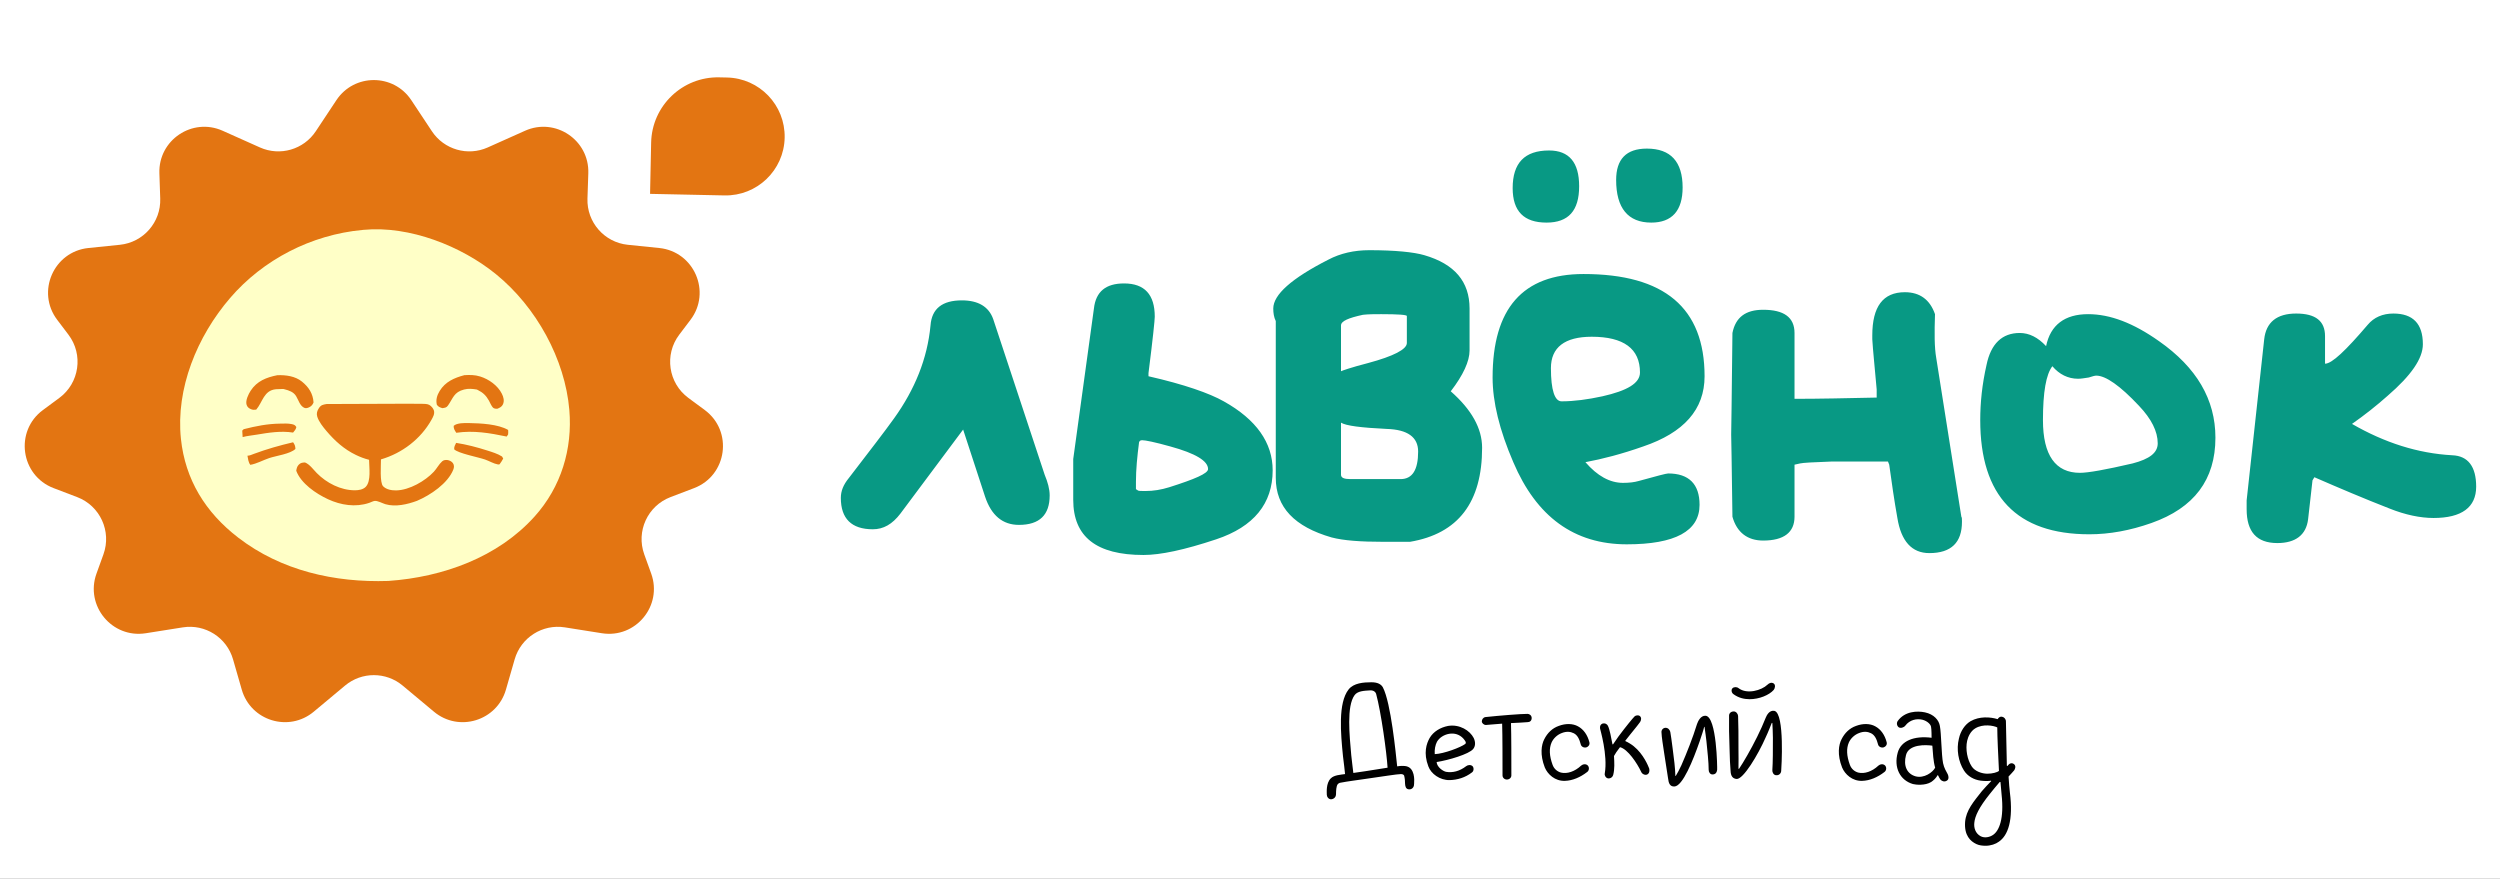 <?xml version="1.0" encoding="UTF-8"?> <svg xmlns="http://www.w3.org/2000/svg" width="458" height="161" viewBox="0 0 458 161" fill="none"><rect x="0" y="0" width="458" height="161" fill="#333333" stroke="none"/><g clip-path="url(#clip0_122_46)"><rect width="458" height="161" fill="white"></rect><path d="M61.627 18.352C64.883 13.44 72.094 13.44 75.35 18.351L79.126 24.048C81.351 27.403 85.676 28.658 89.35 27.014L96.188 23.954C101.743 21.468 107.982 25.661 107.778 31.744L107.623 36.38C107.478 40.705 110.707 44.404 115.013 44.845L120.771 45.434C127.159 46.088 130.372 53.477 126.495 58.595L124.44 61.308C121.67 64.964 122.423 70.178 126.113 72.902L129.104 75.111C134.343 78.978 133.231 87.109 127.146 89.427L122.839 91.068C118.644 92.666 116.503 97.332 118.026 101.555L119.3 105.084C121.425 110.976 116.454 116.989 110.267 116.009L103.486 114.934C99.382 114.284 95.437 116.794 94.287 120.787L92.686 126.343C91.041 132.056 84.066 134.195 79.501 130.385L73.763 125.597C70.709 123.047 66.268 123.047 63.214 125.597L57.476 130.385C52.911 134.195 45.936 132.056 44.291 126.343L42.691 120.787C41.54 116.794 37.595 114.284 33.491 114.934L26.71 116.009C20.523 116.989 15.552 110.976 17.677 105.084L18.951 101.555C20.474 97.332 18.333 92.666 14.138 91.068L9.831 89.427C3.746 87.109 2.634 78.978 7.873 75.111L10.864 72.902C14.554 70.178 15.307 64.964 12.537 61.308L10.482 58.595C6.605 53.477 9.818 46.088 16.206 45.434L21.964 44.845C26.27 44.404 29.499 40.705 29.354 36.38L29.199 31.744C28.995 25.661 35.234 21.468 40.789 23.954L47.627 27.014C51.301 28.658 55.627 27.403 57.851 24.048L61.627 18.352Z" fill="#E37512"></path><path d="M154.041 91.218C154.041 89.954 154.5 88.805 155.534 87.542C159.326 82.601 162.083 79.04 163.807 76.627C167.598 71.342 169.896 65.712 170.47 59.623C170.7 56.52 172.653 55.027 176.215 55.027C179.202 55.027 181.156 56.176 181.96 58.474L191.381 86.967C191.956 88.346 192.3 89.61 192.3 90.759C192.3 94.32 190.462 96.159 186.67 96.159C183.683 96.159 181.615 94.435 180.466 90.988L176.445 78.695L164.956 94.091C163.462 96.044 161.853 96.963 159.9 96.963C155.994 96.963 154.041 95.01 154.041 91.218ZM196.616 91.563V84.095L200.407 56.52C200.752 53.418 202.59 51.925 205.922 51.925C209.714 51.925 211.552 53.993 211.552 58.014C211.552 58.588 211.207 62.035 210.403 68.354V68.584V68.929C216.952 70.422 221.548 72.031 224.19 73.525C230.165 76.856 233.152 81.108 233.152 86.163C233.152 92.252 229.705 96.503 222.812 98.801C216.952 100.754 212.586 101.673 209.484 101.673C200.867 101.673 196.616 98.342 196.616 91.563ZM208.68 80.993C208.335 83.635 208.105 86.048 208.105 88.231V89.61L208.45 89.84C208.565 89.954 209.024 89.954 209.829 89.954C211.322 89.954 212.701 89.725 214.195 89.265C218.905 87.771 221.318 86.737 221.318 85.933C221.318 84.439 219.02 83.061 214.424 81.797C211.552 80.993 209.829 80.648 209.254 80.648C208.91 80.648 208.795 80.763 208.68 80.993ZM233.262 56.52C233.262 53.993 236.594 51.005 243.373 47.559C245.556 46.41 248.084 45.835 250.841 45.835C255.552 45.835 258.999 46.18 260.952 46.754C266.467 48.363 269.224 51.58 269.224 56.52V64.218C269.224 66.171 268.075 68.699 265.777 71.686C269.569 75.018 271.522 78.465 271.522 82.027C271.522 92.022 267.156 97.767 258.309 99.261H253.484C249.233 99.261 246.131 99.031 243.948 98.457C237.169 96.503 233.722 92.942 233.722 87.542V58.818C233.377 58.129 233.262 57.325 233.262 56.52ZM245.671 59.623V68.01C245.901 67.895 247.509 67.32 250.611 66.516C255.322 65.252 257.735 63.988 257.735 62.84V57.899C257.735 57.669 256.126 57.554 253.024 57.554C251.875 57.554 250.726 57.554 249.692 57.669C247.05 58.244 245.671 58.818 245.671 59.623ZM259.803 82.716C259.803 80.073 257.85 78.695 254.058 78.58C249.348 78.35 246.59 78.005 245.671 77.431V86.967C245.671 87.542 246.245 87.771 247.394 87.771H256.586C258.769 87.771 259.803 86.048 259.803 82.716ZM296.078 32.967C296.078 29.176 297.916 27.223 301.708 27.223C306.074 27.223 308.256 29.635 308.256 34.346C308.256 38.597 306.303 40.78 302.512 40.78C298.261 40.78 296.078 38.137 296.078 32.967ZM277.12 34.461C277.12 29.865 279.303 27.567 283.784 27.567C287.461 27.567 289.299 29.75 289.299 34.116C289.299 38.597 287.346 40.78 283.325 40.78C279.188 40.78 277.12 38.712 277.12 34.461ZM273.444 69.159C273.444 56.52 278.959 50.201 290.103 50.201C304.925 50.201 312.278 56.405 312.278 68.929C312.278 75.018 308.486 79.269 301.018 81.797C297.112 83.176 293.55 84.095 290.448 84.669C292.631 87.197 294.929 88.461 297.342 88.461C298.491 88.461 299.41 88.346 300.214 88.116C303.546 87.197 305.269 86.737 305.614 86.737C309.405 86.737 311.359 88.691 311.359 92.482C311.359 97.308 306.878 99.72 298.031 99.72C288.38 99.72 281.486 94.665 277.235 84.669C274.708 78.81 273.444 73.639 273.444 69.159ZM284.129 67.435C284.129 71.457 284.818 73.525 286.082 73.525C288.38 73.525 290.908 73.18 293.55 72.605C298.146 71.571 300.444 70.193 300.444 68.24C300.444 63.873 297.457 61.691 291.597 61.691C286.657 61.691 284.129 63.644 284.129 67.435ZM343.003 61.461C343.003 56.176 344.956 53.533 348.977 53.533C351.735 53.533 353.573 54.912 354.492 57.554C354.377 61.001 354.377 63.644 354.722 65.597L359.318 94.665C359.433 94.78 359.433 95.125 359.433 95.584C359.433 99.376 357.479 101.329 353.458 101.329C350.241 101.329 348.288 99.146 347.599 94.895C347.024 91.678 346.565 88.461 346.105 85.129L345.875 84.554H341.854H335.535C332.203 84.669 330.25 84.784 329.79 84.899L328.756 85.129V94.665C328.756 97.537 326.803 99.031 323.011 99.031C320.139 99.031 318.186 97.537 317.382 94.665C317.267 84.899 317.152 79.844 317.152 79.614C317.152 79.269 317.267 73.065 317.382 61.001C317.956 58.129 319.794 56.75 323.011 56.75C326.803 56.75 328.756 58.129 328.756 61.001V73.065C333.352 73.065 338.407 72.95 343.807 72.835V72.146V71.342C343.462 67.32 343.118 64.218 343.003 62.15V61.461ZM374.844 63.414C375.648 59.508 378.29 57.554 382.541 57.554C386.563 57.554 390.814 59.163 395.524 62.495C402.418 67.32 405.865 73.18 405.865 80.188C405.865 87.886 401.958 93.056 394.146 95.814C390.239 97.193 386.448 97.882 382.771 97.882C369.444 97.882 362.78 90.874 362.78 76.971C362.78 73.754 363.124 70.422 363.929 66.861C364.733 62.954 366.801 61.001 370.018 61.001C371.741 61.001 373.35 61.805 374.844 63.414ZM374.269 76.971C374.269 83.405 376.567 86.622 381.048 86.622C382.541 86.622 385.758 86.048 390.699 84.899C393.801 84.095 395.295 82.946 395.295 81.222C395.295 79.04 394.146 76.742 391.848 74.329C388.401 70.652 385.758 68.814 384.035 68.814C383.805 68.814 383.346 68.929 382.656 69.159C381.852 69.273 381.278 69.388 380.703 69.388C378.865 69.388 377.256 68.584 375.993 67.091C374.844 68.584 374.269 71.801 374.269 76.971ZM411.584 93.286V91.678L414.801 62.15C415.146 59.048 417.099 57.44 420.661 57.44C424.223 57.44 425.946 58.818 425.946 61.576V66.631C427.21 66.631 429.738 64.218 433.759 59.508C434.908 58.129 436.516 57.44 438.469 57.44C442.031 57.44 443.869 59.278 443.869 63.069C443.869 65.712 441.686 68.814 437.435 72.49C435.367 74.329 433.184 76.052 430.886 77.661C436.861 81.108 442.95 83.061 449.269 83.405C452.142 83.52 453.635 85.474 453.635 89.15C453.635 92.942 450.993 94.895 445.823 94.895C443.41 94.895 440.652 94.32 437.78 93.171C433.069 91.333 428.474 89.38 423.993 87.427L423.648 88.001L422.844 95.125C422.499 97.997 420.546 99.49 417.214 99.49C413.423 99.49 411.584 97.422 411.584 93.286Z" fill="#089984"></path><path d="M66.432 42.124L66.622 42.105C75.045 41.315 84.536 45.088 90.867 50.235C98.252 56.238 103.519 65.804 104.303 75.115C104.902 82.232 102.813 89.215 97.924 94.639C91.207 102.092 81.19 105.719 71.153 106.429C61.271 106.76 51.506 104.535 43.664 98.511C37.602 93.855 33.929 87.824 33.147 80.41C32.175 71.189 36.107 61.625 42.158 54.589C48.19 47.575 56.994 43.001 66.432 42.124ZM59.836 74.017C59.166 74.135 58.827 74.172 58.429 74.762C58.102 75.249 57.945 75.735 58.114 76.306C58.389 77.236 59.187 78.231 59.816 78.972C61.342 80.768 63.031 82.299 65.203 83.347C65.987 83.725 66.763 84.024 67.613 84.234C67.624 85.615 68.029 88.14 66.999 89.192C66.514 89.688 65.72 89.819 65.04 89.822C62.402 89.83 59.818 88.47 58.038 86.669C57.41 86.033 56.718 85.046 55.87 84.72C55.358 84.752 55.081 84.771 54.714 85.148C54.423 85.446 54.331 85.858 54.273 86.246C55.128 88.551 57.87 90.433 60.097 91.462C62.445 92.547 65.134 92.976 67.636 92.127C67.915 92.032 68.336 91.81 68.612 91.771C69.156 91.693 70.057 92.208 70.608 92.37C72.466 92.916 74.624 92.4 76.376 91.76C78.871 90.7 82.042 88.567 83.051 86.018C83.204 85.63 83.224 85.207 82.978 84.85C82.765 84.542 82.331 84.321 81.961 84.277C81.615 84.236 81.268 84.285 81.007 84.513C80.421 85.028 80.024 85.838 79.483 86.418C77.904 88.113 74.995 89.8 72.584 89.842C71.76 89.857 70.798 89.695 70.196 89.093C69.544 88.441 69.799 85.228 69.792 84.16C73.691 83.024 77.083 80.403 79.029 76.938C79.329 76.405 79.663 75.839 79.497 75.222C79.389 74.818 79.006 74.385 78.637 74.173C78.28 73.969 77.591 73.981 77.183 73.974L73.93 73.964L59.836 74.017ZM50.821 68.735C48.799 69.134 47.073 69.815 45.927 71.572C45.517 72.2 44.925 73.4 45.18 74.165C45.316 74.573 45.562 74.781 45.957 74.953C46.314 75.109 46.557 75.09 46.938 75.046C48.125 73.679 48.316 71.493 50.58 71.305L51.508 71.271L51.768 71.265L51.923 71.264L52.121 71.314C52.964 71.534 53.764 71.799 54.237 72.555C54.678 73.259 54.954 74.435 55.824 74.743C56.089 74.837 56.431 74.717 56.677 74.594C57.064 74.4 57.298 74.108 57.443 73.72C57.331 72.1 56.568 70.917 55.303 69.897C54.065 68.899 52.374 68.686 50.821 68.735ZM85.073 68.73C83.213 69.222 81.57 69.945 80.548 71.622C80.059 72.426 79.815 73.243 80.032 74.157C80.333 74.555 80.587 74.631 81.051 74.776C81.515 74.698 81.781 74.696 82.06 74.303C83.013 72.959 83.135 71.842 85.016 71.359C85.823 71.151 86.54 71.233 87.346 71.36L87.533 71.449C88.484 71.916 89.059 72.477 89.564 73.382C89.768 73.748 90.024 74.384 90.304 74.665C90.518 74.88 90.833 74.888 91.116 74.885C91.564 74.691 91.945 74.521 92.146 74.062C92.43 73.412 92.243 72.734 91.937 72.124C91.188 70.631 89.568 69.467 87.957 68.97C86.968 68.664 86.09 68.673 85.073 68.73ZM83.593 79.285C86.783 78.82 89.703 79.331 92.823 79.977L93.085 79.595C93.117 79.306 93.119 79.054 93.091 78.765C91.239 77.692 88.069 77.546 85.923 77.506C85.107 77.491 83.711 77.459 83.111 78.017C83.09 78.553 83.305 78.839 83.593 79.285ZM53.695 81.024C51.217 81.607 48.888 82.263 46.506 83.15C46.126 83.292 45.744 83.482 45.331 83.488C45.442 84.072 45.49 84.669 45.858 85.161C47.043 84.953 48.16 84.313 49.297 83.928C50.573 83.495 53.217 83.156 54.123 82.241C54.095 81.706 54.009 81.465 53.695 81.024ZM44.452 80.074C45.264 79.852 46.186 79.771 47.02 79.63C49.229 79.257 51.456 78.903 53.69 79.247C53.983 78.91 54.192 78.679 54.294 78.235C54.054 77.862 53.891 77.794 53.443 77.696C52.776 77.549 52.009 77.6 51.327 77.608C48.986 77.636 46.905 78.057 44.645 78.627L44.379 78.891L44.452 80.074ZM83.562 81.135C83.36 81.539 83.172 81.85 83.209 82.314C83.922 83.053 87.618 83.751 88.872 84.188C89.594 84.44 90.464 84.956 91.194 85.081C91.339 85.106 91.39 85.087 91.518 85.061C91.762 84.718 92.003 84.387 92.188 84.009L91.976 83.635C91.193 83.129 90.189 82.827 89.292 82.54C87.418 81.941 85.513 81.438 83.562 81.135Z" fill="#FFFFC7"></path><path d="M258.547 140.95C259.339 141.984 259.029 143.811 259.029 143.914C258.926 144.397 258.512 144.672 258.064 144.603C257.547 144.534 257.444 144.086 257.409 143.604C257.409 143.19 257.375 142.604 257.237 142.087C257.168 141.949 256.996 141.811 256.651 141.811C255.962 141.811 253.032 142.294 250.309 142.673C248.034 143.018 247.207 143.087 245.552 143.397C245.414 143.397 245.139 143.569 245.07 143.673C244.794 144.017 244.76 144.914 244.76 145.5C244.76 145.913 244.484 146.361 243.898 146.43C243.381 146.465 243.071 145.948 243.071 145.603C243.071 145.189 242.898 143.5 243.794 142.604C244.139 142.26 244.587 142.122 245.035 142.018C245.518 141.949 246.173 141.811 246.414 141.811C246.345 141.053 246.207 139.916 246.035 138.537C245.621 134.401 245.104 128.783 247.069 126.301C248 125.129 249.792 124.991 251.24 124.991C252.411 124.991 253.032 125.37 253.342 125.922C254.824 128.748 255.72 138.123 255.962 140.398C256.548 140.295 257.099 140.295 257.34 140.329C258.202 140.398 258.547 140.95 258.547 140.95ZM250.068 141.294C251.653 141.019 252.86 140.881 254.204 140.64C254.031 137.848 253.032 130.54 252.101 127.094C251.998 126.783 251.688 126.473 251.067 126.473C249.792 126.542 248.723 126.611 248.172 127.335C246.655 129.369 247.241 134.78 247.551 138.365C247.689 139.709 247.827 140.64 247.931 141.605C248.654 141.501 248.448 141.536 250.068 141.294ZM265.568 142.914C263.775 142.949 262.155 141.743 261.673 140.398C260.742 137.951 261.328 136.228 261.914 135.194C262.603 134.022 263.879 133.263 265.292 132.988C267.429 132.643 269.29 133.849 269.98 135.194C270.359 135.986 270.29 136.745 269.876 137.227C269.118 138.158 265.395 139.261 263.189 139.606C263.258 140.571 264.396 141.294 264.913 141.398C266.119 141.605 267.395 141.294 268.601 140.364C268.911 140.123 269.428 140.054 269.773 140.364C270.049 140.674 270.014 141.26 269.669 141.501C268.429 142.466 266.981 142.88 265.568 142.914ZM265.464 134.435C264.534 134.608 263.706 135.125 263.258 135.883C262.948 136.469 262.776 137.331 262.845 138.158C264.534 138.089 267.601 136.917 268.429 136.297C268.532 136.228 268.566 136.021 268.497 135.883C268.394 135.711 268.256 135.469 268.049 135.263C267.395 134.573 266.498 134.263 265.464 134.435ZM279.846 130.782C280.191 130.782 280.604 131.057 280.604 131.54C280.604 132.057 280.259 132.298 279.846 132.298C279.156 132.367 278.088 132.402 276.813 132.471C276.882 134.504 276.882 139.674 276.882 142.053C276.882 142.466 276.537 142.811 276.054 142.811C275.606 142.811 275.262 142.466 275.262 142.053C275.262 139.95 275.262 134.608 275.193 132.574C274.021 132.643 272.47 132.815 272.228 132.815C271.815 132.815 271.47 132.471 271.47 132.16C271.47 131.816 271.711 131.437 272.125 131.368C274.745 131.092 278.571 130.782 279.846 130.782ZM286.697 143.052C284.871 143.121 283.526 141.846 283.009 140.605C282.079 138.227 282.389 136.434 282.906 135.435C283.492 134.263 284.388 133.401 285.56 132.988C286.835 132.505 288.145 132.54 289.076 133.057C290.11 133.608 290.834 134.642 291.178 135.986C291.282 136.4 291.04 136.779 290.627 136.917C290.075 137.055 289.662 136.71 289.593 136.366C289.351 135.435 289.007 134.677 288.317 134.332C287.697 134.022 286.973 133.953 286.111 134.297C285.284 134.608 284.595 135.263 284.25 136.021C283.768 137.124 283.837 138.468 284.423 140.088C284.698 140.881 285.319 141.363 285.974 141.536C287.077 141.811 288.49 141.363 289.662 140.26C289.972 139.985 290.558 139.881 290.903 140.26C291.213 140.64 291.109 141.191 290.765 141.432C289.524 142.397 288.076 143.018 286.697 143.052ZM294.613 142.604C294.165 142.535 293.923 142.053 293.992 141.708C294.578 138.33 293.131 133.574 293.131 133.47C293.062 133.057 293.2 132.677 293.648 132.54C293.992 132.471 294.371 132.574 294.578 132.988C294.888 133.574 295.199 135.263 295.405 136.366H295.509C295.75 136.021 296.095 135.504 296.508 134.918C297.922 133.022 299.128 131.574 299.404 131.299C299.645 131.023 300.162 130.954 300.438 131.195C300.748 131.471 300.679 131.919 300.472 132.264C300.438 132.333 299.645 133.367 298.645 134.573C298.508 134.78 297.853 135.538 297.749 135.711L297.784 135.78C298.197 135.952 298.99 136.434 299.3 136.71C301.093 138.158 301.954 140.329 302.127 140.777C302.23 141.122 302.196 141.674 301.782 141.88C301.368 142.087 300.817 141.777 300.679 141.432C299.921 139.812 298.197 137.227 296.784 136.883C296.267 137.537 295.854 138.158 295.681 138.503C295.75 139.674 295.819 140.881 295.543 141.949C295.474 142.294 295.13 142.639 294.613 142.604ZM306.757 144.086C305.93 144.121 305.689 143.5 305.585 142.57C305.344 140.984 305.068 139.33 304.861 137.882C304.654 136.469 304.413 135.09 304.379 134.091C304.379 133.677 304.723 133.332 305.137 133.332C305.585 133.332 305.895 133.677 305.999 134.091C306.206 135.194 306.654 138.916 306.757 139.778C306.826 140.364 306.929 141.639 306.929 142.156H306.998C307.274 141.708 307.688 140.95 308.032 140.191C308.997 137.986 310.135 135.125 310.893 132.643C311.066 132.16 311.548 131.057 312.479 131.126C314.512 131.333 314.616 140.709 314.581 141.053C314.512 141.501 314.306 141.88 313.72 141.88C313.306 141.88 313.03 141.467 313.03 141.053C313.03 139.606 312.789 137.572 312.617 135.78C312.513 135.021 312.444 134.263 312.272 133.16H312.203C312.1 133.677 311.72 134.78 311.376 135.814C310.169 139.295 308.274 144.017 306.757 144.086ZM318.144 142.708C317.42 142.639 317.075 142.156 317.041 141.226C316.937 139.847 316.903 139.192 316.868 137.641C316.765 135.021 316.73 132.609 316.765 131.092C316.765 130.678 317.11 130.334 317.627 130.334C318.04 130.334 318.385 130.747 318.419 131.161C318.488 132.643 318.488 134.849 318.488 137.262C318.523 138.537 318.488 139.571 318.488 140.846H318.592C318.936 140.329 319.591 139.295 320.108 138.365C321.28 136.331 322.624 133.677 323.486 131.471C323.659 131.057 324.141 130.058 325.072 130.23C327.002 130.678 326.347 140.881 326.313 141.26C326.278 141.674 325.933 142.087 325.347 142.018C324.934 141.984 324.658 141.501 324.693 141.088C324.796 139.709 324.796 137.193 324.796 135.159C324.796 134.229 324.727 133.194 324.693 132.436H324.589C324.348 133.022 323.934 134.125 323.486 135.056C322.073 138.296 319.35 142.811 318.144 142.708ZM320.522 128.093C319.522 128.093 318.488 127.852 317.558 127.163C317.213 126.921 317.11 126.37 317.385 126.094C317.661 125.818 318.178 125.818 318.488 126.06C320.039 127.266 322.728 126.473 323.796 125.439C324.141 125.094 324.589 124.957 324.968 125.232C325.313 125.508 325.175 126.129 324.934 126.404C324.107 127.335 322.314 128.093 320.522 128.093ZM341.16 143.052C339.333 143.121 337.989 141.846 337.472 140.605C336.541 138.227 336.851 136.434 337.368 135.435C337.954 134.263 338.85 133.401 340.022 132.988C341.298 132.505 342.607 132.54 343.538 133.057C344.572 133.608 345.296 134.642 345.641 135.986C345.744 136.4 345.503 136.779 345.089 136.917C344.538 137.055 344.124 136.71 344.055 136.366C343.814 135.435 343.469 134.677 342.78 134.332C342.159 134.022 341.435 133.953 340.574 134.297C339.746 134.608 339.057 135.263 338.712 136.021C338.23 137.124 338.299 138.468 338.885 140.088C339.161 140.881 339.781 141.363 340.436 141.536C341.539 141.811 342.952 141.363 344.124 140.26C344.434 139.985 345.02 139.881 345.365 140.26C345.675 140.64 345.572 141.191 345.227 141.432C343.986 142.397 342.538 143.018 341.16 143.052ZM356.83 141.846C357.003 142.225 357.072 142.777 356.658 143.018C356.175 143.328 355.727 143.052 355.555 142.88C355.383 142.708 355.21 142.363 355.038 142.018H354.969C354.693 142.535 354.211 142.983 353.797 143.259C352.694 143.949 350.971 143.776 350.454 143.638C348.075 142.949 346.903 140.605 347.662 137.882C348.248 135.745 350.626 134.746 353.866 135.159C353.866 135.09 353.866 133.539 353.763 133.126C353.694 132.712 353.108 132.091 352.177 131.85C351.143 131.609 349.868 131.85 349.04 132.953C348.765 133.298 348.179 133.47 347.834 133.229C347.489 132.953 347.42 132.436 347.662 132.091C348.937 130.299 351.212 130.196 352.66 130.506C354.28 130.851 355.21 131.919 355.383 132.988C355.658 134.366 355.658 138.227 355.969 139.812C356.141 140.674 356.589 141.398 356.83 141.846ZM350.936 142.225C352.487 142.639 354.073 141.501 354.521 140.64C354.176 139.468 354.107 137.951 354.004 136.607C352.832 136.434 349.695 136.297 349.178 138.33C348.661 140.295 349.351 141.777 350.936 142.225ZM364.727 143.018C364.486 143.087 363.693 143.121 362.866 143.018C361.59 142.846 360.453 142.191 359.798 141.157C358.764 139.537 358.385 137.262 358.867 135.331C359.178 133.884 360.005 132.712 361.004 132.126C362.624 131.195 364.624 131.333 365.968 131.747C366.14 131.471 366.416 131.195 366.864 131.333C367.174 131.402 367.484 131.747 367.484 132.16C367.484 132.264 367.657 139.778 367.657 140.295L367.76 140.329C367.829 140.226 367.967 140.123 368.036 140.019C368.243 139.812 368.691 139.709 369.035 140.054C369.346 140.398 369.173 140.846 369.001 141.122C368.932 141.226 368.139 142.087 367.967 142.26C368.036 143.466 368.139 144.5 368.208 145.155C368.863 150.291 367.864 153.048 366.209 154.186C365.623 154.634 364.692 154.944 363.762 154.944C363.176 154.944 362.59 154.875 362.073 154.634C360.97 154.117 359.832 153.048 360.005 150.601C360.177 148.429 361.59 146.844 363.072 144.948C363.555 144.397 364.279 143.604 364.796 143.087L364.727 143.018ZM364.072 141.743C365.003 141.743 365.899 141.501 366.209 141.226C366.071 138.365 365.899 134.952 365.899 133.263C365.209 132.919 363.279 132.574 361.866 133.436C361.004 133.953 360.556 134.952 360.384 135.711C360.039 137.262 360.418 139.192 361.211 140.398C361.797 141.329 363.141 141.743 364.072 141.743ZM365.141 152.945C366.244 152.186 367.174 150.015 366.692 145.569C366.657 145.051 366.554 143.949 366.485 143.259H366.347C365.761 143.949 365.003 144.845 364.52 145.465C362.555 147.912 361.797 149.532 361.694 150.739C361.59 151.669 361.901 152.669 362.831 153.186C363.589 153.6 364.555 153.358 365.141 152.945Z" fill="black"></path><path d="M143.75 25.227C143.625 31.193 138.688 35.927 132.723 35.802L119.092 35.516L119.289 26.13C119.43 19.384 125.014 14.029 131.761 14.171L133.175 14.2C139.141 14.325 143.875 19.262 143.75 25.227V25.227Z" fill="#E37512"></path></g><defs><clipPath id="clip0_122_46"><rect width="458" height="161" fill="white"></rect></clipPath></defs></svg> 